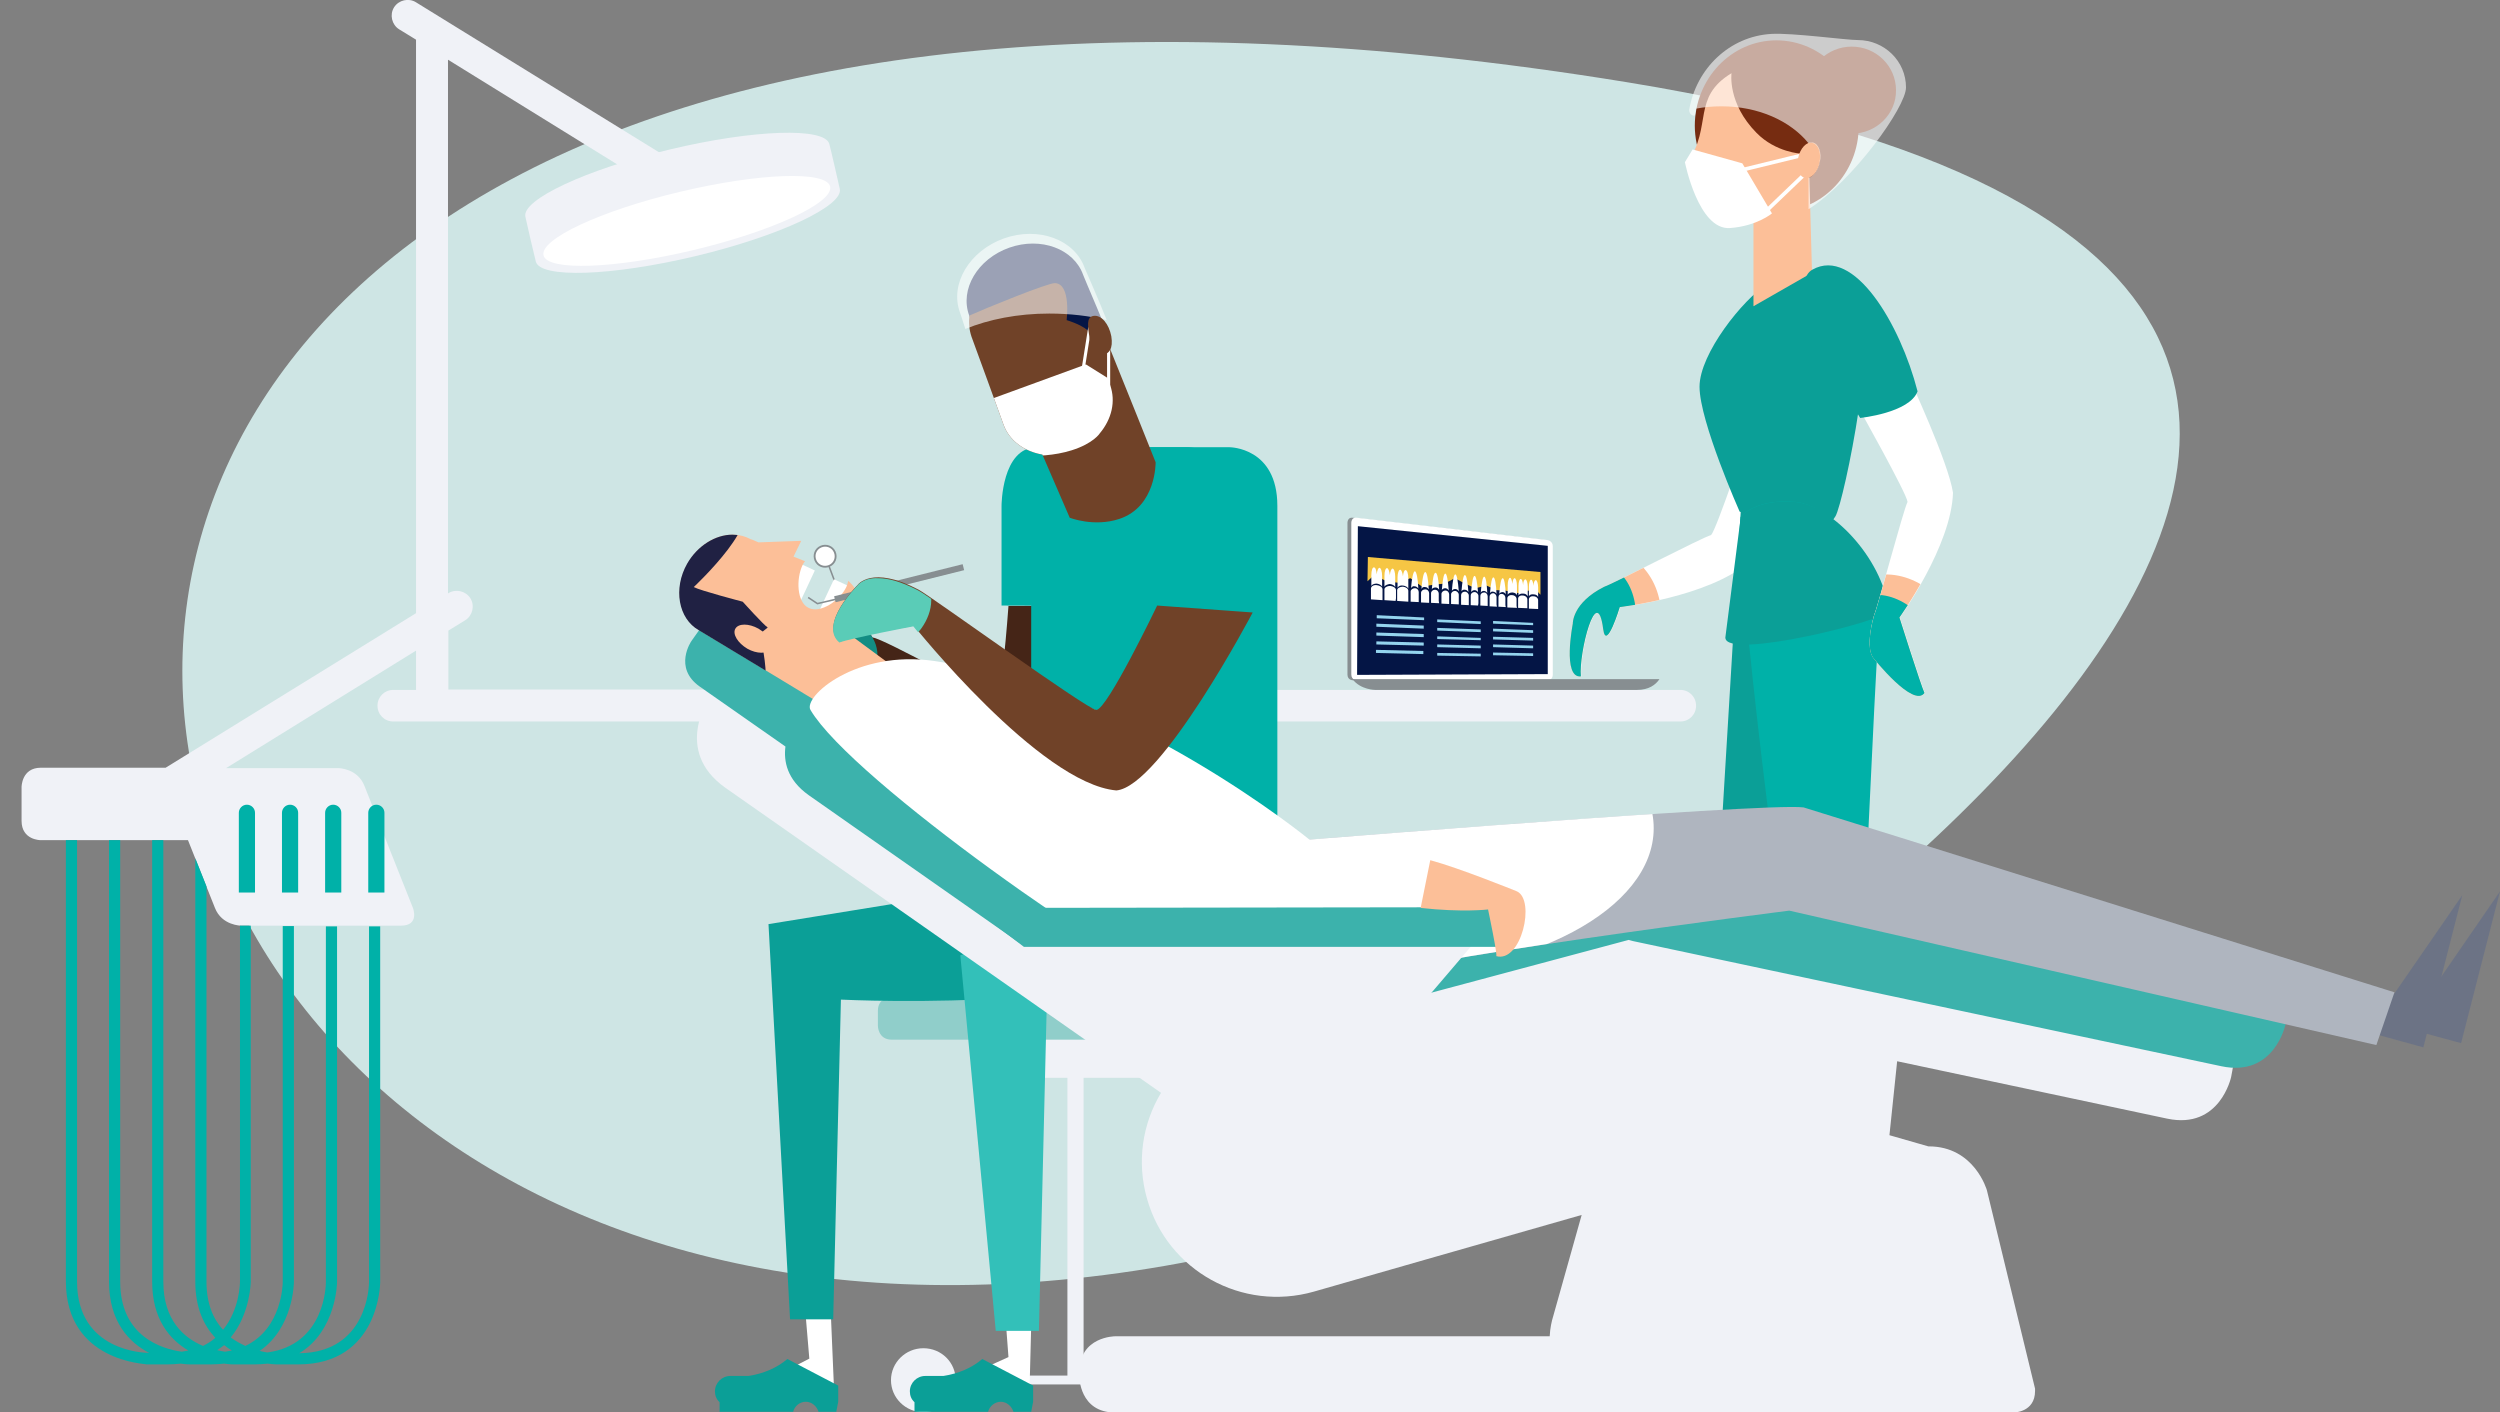 <?xml version="1.0" encoding="UTF-8"?>
<svg xmlns="http://www.w3.org/2000/svg" xmlns:xlink="http://www.w3.org/1999/xlink" version="1.1" x="0px" y="0px" viewBox="0 0 649 366.6" style="enable-background:new 0 0 649 366.6;" xml:space="preserve">
<rect x="0" y="0" width="649" height="366.6" fill="#808080" stroke="none"/>
<style type="text/css">
	.st0{fill:#CEE5E4;}
	.st1{fill:#F0F2F7;}
	.st2{fill:#878E91;}
	.st3{fill:#FFFFFF;}
	.st4{fill:#041545;}
	.st5{fill:#F6C644;}
	.st6{fill:#94D4EE;}
	.st7{fill:#00B1A8;}
	.st8{clip-path:url(#SVGID_2_);fill:#FCBF98;}
	.st9{clip-path:url(#SVGID_2_);fill:#00B1A8;}
	.st10{fill:#0B9F97;}
	.st11{fill:#762C11;}
	.st12{fill:#FCBF98;}
	.st13{fill:none;stroke:#FFFFFF;stroke-width:0.985;}
	.st14{fill:none;stroke:#202143;stroke-width:1.2;}
	.st15{opacity:0.6;}
	.st16{clip-path:url(#SVGID_4_);fill:#FFFFFF;}
	.st17{clip-path:url(#SVGID_6_);fill:#FCBF98;}
	.st18{clip-path:url(#SVGID_6_);fill:#00B1A8;}
	.st19{fill:#90CECA;}
	.st20{fill:none;stroke:#878E91;stroke-width:0.404;stroke-miterlimit:10;}
	.st21{fill:none;stroke:#878E91;stroke-width:0.485;stroke-miterlimit:10;}
	.st22{fill:#452517;}
	.st23{opacity:0.85;clip-path:url(#SVGID_8_);}
	.st24{clip-path:url(#SVGID_10_);fill:#0B9F97;}
	.st25{fill:#33C0B9;}
	.st26{fill:#704228;}
	.st27{clip-path:url(#SVGID_12_);fill:#FFFFFF;}
	.st28{fill:none;stroke:#FFFFFF;stroke-width:0.809;}
	.st29{clip-path:url(#SVGID_14_);fill:#FFFFFF;}
	.st30{fill:#3CB2AC;}
	.st31{clip-path:url(#SVGID_16_);fill:#202143;}
	.st32{fill:#6C7385;}
	.st33{fill:#AFB5BF;}
	.st34{clip-path:url(#SVGID_18_);fill:#FFFFFF;}
	.st35{clip-path:url(#SVGID_20_);fill:#5ACCB7;}
</style>
<g id="BG">
	<g>
		<g>
			<path class="st0" d="M422.7,21.4c-538-88-439.4,409.5-70,295C416.9,296.5,753.1,75.5,422.7,21.4"></path>
		</g>
	</g>
</g>
<g id="ILLUS">
	<g>
		<g>
			<path class="st1" d="M240.2,179l4.5,8.3h191.5c2.3,0,4.1-1.8,4.1-4.1c0-2.3-1.8-4.1-4.1-4.1H240.2z"></path>
			<path class="st2" d="M349.8,175.1v-39.4c0,0,0-1.5,1.4-1.3l49.5,5.8c0,0,1.4,0.2,1.4,1.6v33.4c0,0,0,1.4-1.4,1.4h-49.5     C351.2,176.6,349.8,176.6,349.8,175.1"></path>
			<path class="st3" d="M350.8,175.1v-39.4c0,0,0-1.5,1.4-1.3l49.5,5.8c0,0,1.4,0.2,1.4,1.6v33.4c0,0,0,1.4-1.4,1.4h-49.5     C352.3,176.6,350.8,176.6,350.8,175.1"></path>
		</g>
		<polygon class="st4" points="401.8,141.7 401.8,175 352.3,175.2 352.5,136.6   "></polygon>
		<g>
			<path class="st2" d="M430.8,176.3c-1,1.5-2.8,2.8-5.8,2.8h-4.6h-58.8H357c0,0-3.8,0-5.9-2.8H430.8z"></path>
		</g>
		<polygon class="st5" points="399.9,148.5 399.9,154.4 398.7,153.1 396.3,153.4 394.3,154 390.7,153.3 388.4,153.2 385.9,152     383,152.7 380.3,151.5 377.7,150.1 375,151.5 372.1,151.8 369.2,152.3 366.1,150.1 363.3,151.3 360.2,151 356.7,149.3 355,150.9     355.1,144.6   "></polygon>
		<g>
			<path class="st3" d="M358.9,155.8l-3-0.2l0-0.7l0-1.4l0-0.7c0-0.6,0.7-1,1.5-0.9c0.8,0.1,1.5,0.5,1.5,1.1l0,0.7l0,1.4     L358.9,155.8z M356,152.1l0-2.8c0-1.2,0.3-2.1,0.7-2c0.4,0,0.6,0.8,0.7,1.8c0.1-1,0.4-1.7,0.7-1.7c0.4,0,0.7,1,0.7,2.1l0,2.8     c-0.2-0.4-0.7-0.7-1.4-0.8C356.8,151.5,356.2,151.7,356,152.1 M362.3,156l-2.9-0.2l0-0.7l0-1.4l0-0.7c0-0.5,0.7-0.9,1.5-0.9     c0.8,0.1,1.5,0.5,1.5,1.1l0,0.7l0,1.4L362.3,156z M359.4,152.3l0-2.8c0-1.2,0.3-2.1,0.7-2c0.3,0,0.6,0.8,0.7,1.8     c0.1-1,0.4-1.7,0.7-1.7c0.4,0,0.7,1,0.7,2.1l0,2.7c-0.2-0.4-0.7-0.7-1.4-0.8C360.2,151.7,359.6,151.9,359.4,152.3 M365.6,156.2     l-2.9-0.2l0-0.7l0-1.4l0-0.7c0-0.5,0.7-0.9,1.5-0.9c0.8,0.1,1.4,0.5,1.4,1.1l0,0.7l0,1.3L365.6,156.2z M362.8,152.6l0-2.7     c0-1.1,0.3-2,0.7-2c0.3,0,0.6,0.8,0.7,1.7c0.1-1,0.4-1.7,0.7-1.6c0.4,0,0.7,1,0.7,2.1l0,2.7c-0.2-0.4-0.7-0.7-1.4-0.8     C363.5,151.9,363,152.2,362.8,152.6 M368.3,156.3l-2.1-0.1l0-0.6l0-1.3l0-0.7c0-0.5,0.5-0.9,1.1-0.9c0.6,0,1,0.5,1,1l0,0.6l0,1.3     L368.3,156.3z M366.3,152.7c0.2-2.6,0.6-4.4,1-4.4c0.4,0,0.8,1.9,0.9,4.5c-0.2-0.3-0.5-0.6-1-0.6     C366.9,152.1,366.5,152.3,366.3,152.7 M371,156.5l-2.1-0.1l0-0.6l0-1.3l0-0.6c0-0.5,0.5-0.9,1.1-0.9c0.6,0,1,0.5,1,1l0,0.6l0,1.3     L371,156.5z M369,152.9c0.2-2.6,0.6-4.4,1-4.4c0.4,0,0.8,1.9,0.9,4.5c-0.2-0.3-0.5-0.6-0.9-0.6     C369.5,152.3,369.2,152.5,369,152.9 M373.6,156.6l-2.1-0.1l0-0.6l0-1.3l0-0.6c0-0.5,0.5-0.9,1-0.9c0.6,0,1,0.5,1,1l0,0.6l0,1.3     L373.6,156.6z M371.7,153c0.2-2.6,0.5-4.4,1-4.3c0.4,0,0.8,1.9,0.9,4.4c-0.2-0.3-0.5-0.6-0.9-0.6     C372.2,152.5,371.8,152.7,371.7,153 M376.2,156.8l-2-0.1l0-0.6l0-1.3l0-0.6c0-0.5,0.5-0.9,1-0.9c0.6,0,1,0.5,1,1l0,0.6l0,1.3     L376.2,156.8z M374.3,153.2c0.2-2.6,0.5-4.3,0.9-4.3c0.4,0,0.7,1.8,0.9,4.4c-0.2-0.3-0.5-0.6-0.9-0.6     C374.8,152.7,374.4,152.9,374.3,153.2 M378.7,156.9l-2-0.1l0-0.6l0-1.3l0-0.6c0-0.5,0.5-0.9,1-0.9c0.5,0,1,0.5,1,1l0,0.6l0,1.3     L378.7,156.9z M376.9,153.4c0.2-2.5,0.5-4.3,0.9-4.3c0.4,0,0.7,1.8,0.9,4.4c-0.2-0.3-0.5-0.6-0.9-0.6     C377.4,152.9,377,153.1,376.9,153.4 M381.3,157.1l-2-0.1l0-0.6l0-1.3l0-0.6c0-0.5,0.4-0.9,1-0.9c0.5,0,1,0.5,1,1l0,0.6l0,1.3     L381.3,157.1z M379.4,153.5c0.2-2.5,0.5-4.3,0.9-4.2c0.4,0,0.7,1.8,0.9,4.4c-0.2-0.3-0.5-0.6-0.9-0.6     C379.9,153,379.6,153.2,379.4,153.5 M383.7,157.2l-1.9-0.1l0-0.6l0-1.3l0-0.6c0-0.5,0.4-0.9,1-0.9c0.5,0,1,0.5,1,1l0,0.6l0,1.3     L383.7,157.2z M381.9,153.7c0.2-2.5,0.5-4.2,0.9-4.2c0.4,0,0.7,1.8,0.9,4.3c-0.1-0.3-0.5-0.6-0.9-0.6     C382.4,153.2,382.1,153.4,381.9,153.7 M386.2,157.3l-1.9-0.1l0-0.6l0-1.3l0-0.6c0-0.5,0.4-0.9,1-0.9c0.5,0,0.9,0.5,0.9,1l0,0.6     l0,1.3L386.2,157.3z M384.4,153.9c0.2-2.5,0.5-4.2,0.9-4.2c0.4,0,0.7,1.8,0.8,4.3c-0.1-0.3-0.5-0.6-0.9-0.6     C384.8,153.4,384.5,153.6,384.4,153.9 M388.6,157.5l-1.9-0.1l0-0.6l0-1.3l0-0.6c0-0.5,0.4-0.9,0.9-0.9c0.5,0,0.9,0.5,0.9,1l0,0.6     l0,1.3L388.6,157.5z M386.8,154c0.2-2.5,0.5-4.2,0.9-4.1c0.4,0,0.7,1.8,0.8,4.3c-0.1-0.3-0.5-0.6-0.9-0.6     C387.3,153.5,386.9,153.7,386.8,154 M390.9,157.6l-1.9-0.1l0-0.6l0-1.3l0-0.6c0-0.5,0.4-0.9,0.9-0.8c0.5,0,0.9,0.5,0.9,1l0,0.6     l0,1.3L390.9,157.6z M389.2,154.2c0.2-2.5,0.5-4.1,0.9-4.1c0.4,0,0.7,1.8,0.8,4.2c-0.1-0.3-0.5-0.6-0.8-0.6     C389.7,153.7,389.3,153.9,389.2,154.2 M393.8,157.8l-2.5-0.1l0-0.6l0-1.2l0-0.6c0-0.5,0.6-0.9,1.2-0.8c0.7,0,1.2,0.5,1.2,1l0,0.6     l0,1.2L393.8,157.8z M391.4,154.4l0-2.5c0-1.1,0.3-1.9,0.6-1.9c0.3,0,0.5,0.7,0.6,1.6c0.1-0.9,0.3-1.5,0.6-1.5     c0.3,0,0.6,0.9,0.6,1.9l0,2.5c-0.2-0.4-0.6-0.7-1.2-0.7C392,153.8,391.5,154.1,391.4,154.4 M396.5,157.9l-2.4-0.1l0-0.6l0-1.2     l0-0.6c0-0.5,0.5-0.9,1.2-0.8c0.7,0,1.2,0.5,1.2,1l0,0.6l0,1.2L396.5,157.9z M394.2,154.6l0-2.5c0-1,0.3-1.9,0.6-1.8     c0.3,0,0.5,0.7,0.6,1.6c0-0.9,0.3-1.5,0.6-1.5c0.3,0,0.6,0.9,0.6,1.9l0,2.5c-0.2-0.4-0.6-0.7-1.1-0.7     C394.8,154,394.3,154.3,394.2,154.6 M399.3,158.1l-2.4-0.1v-0.6l0-1.2l0-0.6c0-0.5,0.5-0.9,1.2-0.8c0.7,0,1.2,0.5,1.2,1v0.6     l0,1.2V158.1z M396.9,154.8l0-2.5c0-1,0.3-1.9,0.6-1.8c0.3,0,0.5,0.7,0.6,1.6c0-0.9,0.3-1.5,0.6-1.5c0.3,0,0.6,0.9,0.6,1.9l0,2.5     c-0.1-0.4-0.6-0.7-1.1-0.7C397.5,154.2,397.1,154.4,396.9,154.8"></path>
		</g>
		<path class="st6" d="M398,162.3l-10.4-0.4l0-0.7l10.4,0.5V162.3z M398,164.3l-10.4-0.4l0-0.7l10.4,0.4L398,164.3z M398,166.3    l-10.4-0.3l0-0.7l10.4,0.3V166.3z M398,168.3l-10.4-0.3l0-0.7l10.4,0.3L398,168.3z M398,170.3l-10.4-0.2l0-0.7l10.4,0.2V170.3z     M384.4,162l-11.3-0.5l0-0.7l11.3,0.5L384.4,162z M384.4,164.1l-11.3-0.4l0-0.7l11.3,0.4L384.4,164.1z M384.4,166.2l-11.3-0.3    l0-0.7l11.3,0.4L384.4,166.2z M384.4,168.3l-11.3-0.3l0-0.7l11.3,0.3L384.4,168.3z M384.4,170.4l-11.3-0.2l0-0.7l11.3,0.2    L384.4,170.4z M369.7,161l-12.3-0.5l0-0.8l12.3,0.6L369.7,161z M369.6,163.2l-12.3-0.5l0-0.8l12.3,0.5L369.6,163.2z M369.6,165.4    l-12.3-0.4l0-0.8l12.3,0.4L369.6,165.4z M369.6,167.6l-12.3-0.3l0-0.8l12.3,0.3L369.6,167.6z M357.2,169.5l0-0.8l12.3,0.3l0,0.8    L357.2,169.5z"></path>
		<g>
			<path class="st1" d="M5.6,213.1v-8.8c0,0,0-5,5-5H43l73.4-45.3c1.9-1.2,4.5-0.6,5.7,1.3c1.2,1.9,0.6,4.5-1.3,5.7l-4.4,2.7V179     h181.8l-4.5,8.3H102.1c-2.3,0-4.1-1.8-4.1-4.1c0-2.3,1.8-4.1,4.1-4.1h5.9v-10.2l-49.3,30.5h29.1c0,0,5,0,6.8,4.6l12.6,31.7     c0,0,1.8,4.6-3.1,4.6H62.6c0,0-5,0-6.8-4.6l-7-17.6H10.5C10.5,218.1,5.6,218.1,5.6,213.1"></path>
			<path class="st7" d="M99.7,231.7h-4.1V211c0-1.1,0.9-2.1,2.1-2.1c1.1,0,2.1,0.9,2.1,2.1V231.7z M88.5,231.7h-4.1V211     c0-1.1,0.9-2.1,2.1-2.1c1.1,0,2.1,0.9,2.1,2.1V231.7z M77.3,231.7h-4.1V211c0-1.1,0.9-2.1,2.1-2.1c1.1,0,2.1,0.9,2.1,2.1V231.7z      M66.1,231.7H62V211c0-1.1,0.9-2.1,2.1-2.1c1.1,0,2.1,0.9,2.1,2.1V231.7z M56.4,350.5c0.7,0.2,1.4,0.3,2,0.4     c0.6-0.1,1.2-0.2,1.8-0.3c-0.7-0.4-1.4-0.9-2-1.4C57.6,349.6,57,350.1,56.4,350.5 M17.1,332.6V218.1H20v114.6     c0,18.2,17.7,18.5,18.5,18.5h0.2c-5.2-2.7-10.4-8.1-10.4-18.5V218.1h2.9v114.6c0,14.3,10.9,17.5,16,18.2c0.6-0.1,1.2-0.2,1.7-0.3     c-4.9-2.9-9.4-8.2-9.4-17.9V218.1h2.9v114.6c0,10,5.3,14.6,10.3,16.7c1.2-0.6,2.3-1.3,3.2-2.1c-3-3.2-5.2-7.8-5.2-14.6V222.8     l2.9,7.3v102.6c0,5.8,1.8,9.8,4.3,12.5c4.3-5.2,4.4-12.1,4.4-12.5v-92.4c0.2,0,0.2,0,0.2,0h2.6v92.4c0,0.1-0.1,8.3-5.2,14.5     c1.2,0.9,2.5,1.6,3.8,2.2c9.5-4.5,9.7-16,9.7-16.6v-92.4h2.9v92.4c0,0.2-0.1,11.9-8.9,17.9c0.7,0.2,1.4,0.3,2,0.4     c15-2,15.2-17.5,15.2-18.2v-92.4h2.9v92.4c0,0.2-0.2,12.6-9.8,18.4c17.8-0.2,18.1-17.7,18.1-18.4v-92.4h2.9v92.4     c0,0.2-0.2,21.3-21.3,21.3h-5.5c0,0-1,0-2.4-0.2c-1.1,0.1-2.2,0.2-3.4,0.2h-5.5c0,0-1,0-2.4-0.2c-1.1,0.1-2.2,0.2-3.4,0.2h-5.5     c0,0-1,0-2.4-0.2c-1.1,0.1-2.2,0.2-3.4,0.2h-5.5C38.2,354,17.1,353.7,17.1,332.6"></path>
			<path class="st1" d="M215.3,37.4c-1.1-4.4-19.6-3.8-41.4,1.4c-21.8,5.2-38.6,13.1-37.5,17.5c0.5,2.3,2.1,9.3,2.7,11.6     c1.1,4.4,19.6,3.8,41.4-1.4c21.8-5.2,38.6-13.1,37.5-17.5C217.5,46.8,215.9,39.7,215.3,37.4"></path>
			<path class="st3" d="M180.1,64.9c-20.5,4.9-38,5.5-39,1.4c-1-4.2,14.8-11.6,35.4-16.5s38-5.5,39-1.4     C216.5,52.6,200.6,60,180.1,64.9"></path>
			<path class="st1" d="M181.4,45.9L108,0.6c-1.9-1.2-4.5-0.6-5.7,1.3c-1.2,1.9-0.6,4.5,1.3,5.7l4.4,2.7v154.9l8.3-3.1V15.5     l49.3,30.5H181.4z"></path>
			<path class="st3" d="M416.5,152.3c2.2-0.7,25.4-12.8,27.7-13.4c1.4-1.4,9.7-26.2,9.7-26.2l14.3,5.1c0,0-9.3,22-14.3,28.2     c-10.5,9-33.3,11.6-33.3,11.6s-3.5,11.6-4.3,5.8c-1.6-12.7-6.4,6.2-5.8,12.2c-4.9,0.5-2.1-13.7-2.1-13.7S408.1,156.6,416.5,152.3     "></path>
		</g>
		<g>
			<defs>
				<path id="SVGID_1_" d="M444.2,138.9c-2.3,0.6-25.5,12.7-27.7,13.4c-8.4,4.2-8.2,9.6-8.2,9.6s-2.8,14.2,2.1,13.7      c-0.6-6,4.2-24.9,5.8-12.2c0.8,5.8,4.3-5.8,4.3-5.8s22.8-2.6,33.3-11.6c5.1-6.2,14.3-28.2,14.3-28.2l-14.3-5.1      C453.9,112.7,445.6,137.5,444.2,138.9"></path>
			</defs>
			<clipPath id="SVGID_2_">
				<use xlink:href="#SVGID_1_" style="overflow:visible;"></use>
			</clipPath>
			<path class="st8" d="M401.5,181c8.8,5.1,20.7,1,26.5-9.2c5.9-10.2,3.5-22.5-5.3-27.6c-8.8-5.1-20.7-1-26.5,9.2     C390.3,163.6,392.7,175.9,401.5,181"></path>
			<path class="st9" d="M398.8,179.5c7.3,4.2,17.8,1.1,22.7-7.3c4.9-8.5,4.4-20.6-2.9-24.9c-7.3-4.2-19.3,0.8-24.2,9.2     C389.5,165,391.5,175.2,398.8,179.5"></path>
		</g>
		<polygon class="st10" points="444.9,248.7 451.9,132.7 459.6,132.7 460.2,250   "></polygon>
		<g>
			<path class="st11" d="M462.4,54.9c11.7-0.6,20.7-11.1,20.1-23.3c-0.6-12.3-10.7-21.7-22.4-21.1c-11.7,0.6-20.7,11.1-20.1,23.3     C440.7,46.1,450.7,55.6,462.4,54.9"></path>
			<path class="st10" d="M482.4,76.2c6,7.1-3.7,54-5.9,57.8c-4.4,8-24.9-1.2-24.9-1.2s-10.4-23.4-10.4-32.4     c0-8.6,11.3-22.7,17.5-26.6c2-1.3,9.5-8,15.8-0.3C474.9,74.1,481.4,75,482.4,76.2"></path>
		</g>
		<polygon class="st12" points="469.6,42 455.2,44.6 455.2,79.5 470.4,70.8   "></polygon>
		<g>
			<path class="st12" d="M467.6,39.9c0,0-6.6-0.3-11.6-5.4c-7.6-7.7-6.5-15.5-6.5-15.5c-10.4,6.3-4.9,13.7-11.4,23.2     c-1.1,1.7,2.5,2.5,2.5,2.5s0.9,10.8,5.2,13.3c5.9,3.4,23.9-6.3,22-12.4C467.7,45,467.6,39.9,467.6,39.9"></path>
			<path class="st7" d="M451.9,134.2c0,0,3.6-4.8,14.1-3.9c10.6,0.8,22.9,19.2,21.6,35.5c-1.1,14.1-3.6,77.6-4.6,84.6     c-0.7,4.4-18.7-1-18.7-1C463.4,247,450.7,149.4,451.9,134.2"></path>
		</g>
		<line class="st13" x1="468.6" y1="40.1" x2="450.6" y2="44.5"></line>
		<line class="st13" x1="468.7" y1="45" x2="459" y2="54.3"></line>
		<g>
			<path class="st12" d="M468.6,46.2c-1.5-0.3-2.4-2.6-1.8-5.2c0.5-2.5,2.2-4.3,3.8-4c1.5,0.3,2.4,2.6,1.8,5.2     C471.9,44.7,470.2,46.5,468.6,46.2"></path>
			<path class="st3" d="M452.3,42.4l-12.9-3.6l-2,3.3c0,0,3.5,17.7,11.7,17.1c7-0.5,10.9-3.8,10.9-3.8L452.3,42.4z"></path>
			<path class="st10" d="M451.9,134.2c0,0,3.6-4.8,14.1-3.9c9.1,0.7,22.5,14.1,24.4,28.2c0.3,2.3-42.5,13.1-42.5,7L451.9,134.2z"></path>
			<path class="st11" d="M480.7,34.7c-6.4,0-11.5-5.1-11.5-11.3c0-6.3,5.2-11.3,11.5-11.3c6.4,0,11.5,5.1,11.5,11.3     C492.3,29.6,487.1,34.7,480.7,34.7"></path>
			<path class="st0" d="M471.7,60.3"></path>
		</g>
		<path class="st14" d="M471.7,60.3"></path>
		<g>
			<g class="st15">
				<g>
					<defs>
						<rect id="SVGID_3_" x="427.8" y="0.4" width="77.9" height="55"></rect>
					</defs>
					<clipPath id="SVGID_4_">
						<use xlink:href="#SVGID_3_" style="overflow:visible;"></use>
					</clipPath>
					<path class="st16" d="M494.8,22.7c0-6.8-5.6-12.3-12.5-12.3c-3,0-17-1.9-22.4-1.6c-10.9,0.6-19.6,9-21.4,19.8       c0.1,1.4,1.4,1.6,1.5,1.3c0.1-0.1,0.3-1.7,0.3-1.7c2.1-0.4,4.3-0.6,6.6-0.6c9.6,0,17.9,3.8,22.6,9.6c0.3-0.1,0.7-0.2,1-0.1       c1.5,0.3,2.4,2.6,1.8,5.2c-0.4,2-1.6,3.5-2.8,3.9v8.1C481,47,494.8,27.8,494.8,22.7"></path>
				</g>
			</g>
			<path class="st3" d="M486.5,159.8c0.9-2.1,7.6-27.4,8.7-29.5c-0.1-2-12.9-24.8-12.9-24.8l13.4-7.2c0,0,10.1,21.7,11.3,29.6     c-0.4,13.8-13.8,32.4-13.8,32.4s5.6,17.7,6.5,19.6c-3,4-13.2-9-13.2-9S484,168.9,486.5,159.8"></path>
		</g>
		<g>
			<defs>
				<path id="SVGID_5_" d="M482.3,105.5c0,0,12.8,22.8,12.9,24.8c-1.1,2.1-7.7,27.4-8.7,29.5c-2.5,9.1-0.1,11.1-0.1,11.1      s10.3,13,13.2,9c-0.9-1.9-6.5-19.6-6.5-19.6s13.4-18.6,13.8-32.4c-1.2-7.9-11.3-29.6-11.3-29.6L482.3,105.5z"></path>
			</defs>
			<clipPath id="SVGID_6_">
				<use xlink:href="#SVGID_5_" style="overflow:visible;"></use>
			</clipPath>
			<path class="st17" d="M497.6,190.3c9.7-3.1,14.6-14.6,11-25.8c-3.6-11.2-14.3-17.7-24-14.6c-9.7,3.1-14.6,14.7-11,25.8     C477.2,186.8,487.9,193.4,497.6,190.3"></path>
			<path class="st18" d="M494.7,191.2c8.1-2.6,12.8-12.4,9.8-21.7c-3-9.3-12.3-17.1-20.4-14.6c-8.1,2.6-12.4,14.8-9.4,24.1     C477.7,188.3,486.6,193.8,494.7,191.2"></path>
		</g>
		<g>
			<path class="st10" d="M497.8,101.6c-2.1,5.6-14.9,6.9-14.9,6.9S461.8,74.9,470.5,70C481.3,63.9,493.3,84.1,497.8,101.6"></path>
		</g>
		<polygon class="st1" points="281.3,357.1 281.3,279.8 300.6,279.8 300.6,268.2 257.8,268.2 257.8,279.8 277.1,279.8 277.1,357.1     244.1,357.1 244.1,359.4 314.3,359.4 314.3,357.1   "></polygon>
		<g>
			<path class="st1" d="M239.7,366.6c4.6,0,8.4-3.7,8.4-8.3c0-4.6-3.7-8.3-8.4-8.3c-4.6,0-8.4,3.7-8.4,8.3     C231.3,362.9,235.1,366.6,239.7,366.6"></path>
			<path class="st19" d="M231.5,258.8c0,0-3.6,0-3.6,3.6v3.9c0,0,0,3.6,3.6,3.6h95.4c0,0,3.6,0,3.6-3.6v-3.9c0,0,0-3.6-3.6-3.6     H231.5z"></path>
		</g>
		
			<rect x="222.1" y="150" transform="matrix(0.934 -0.358 0.358 0.934 -45.093 90.921)" class="st2" width="1.6" height="34.4"></rect>
		<line class="st20" x1="217.1" y1="152" x2="215.1" y2="146.7"></line>
		<g>
			<path class="st3" d="M215.3,146.9c1.4-0.6,2-2.2,1.4-3.6c-0.6-1.4-2.2-2-3.6-1.4c-1.4,0.6-2,2.2-1.4,3.6     C212.3,146.9,213.9,147.5,215.3,146.9"></path>
			<path class="st21" d="M215.3,146.9c1.4-0.6,2-2.2,1.4-3.6c-0.6-1.4-2.2-2-3.6-1.4c-1.4,0.6-2,2.2-1.4,3.6     C212.3,146.9,213.9,147.5,215.3,146.9z"></path>
			<path class="st7" d="M286.7,157.3l-26.7-0.1v-25.9c0,0,0-15.2,9.2-15.2h39.1c0,0,12.4,0,12.4,15.2v90.3L286.7,157.3z"></path>
			<path class="st22" d="M226.5,165.5c2.8,0.1,31.3,16.4,33,15.6c0,0,1.4-11.4,2.3-23.8h19.3c-1.7,7.4-10.5,39.2-12.5,39.4     c-12.8,3.8-44.3-24-44.3-24s-8.7,3.9-11.9,3.4c-10.6-1.6,0-16.5,0-16.5S223.3,159.5,226.5,165.5"></path>
		</g>
		<g>
			<defs>
				<path id="SVGID_7_" d="M261.8,157.3c-0.9,12.4-2.3,23.8-2.3,23.8c-1.7,0.8-30.2-15.5-33-15.6c-3.2-6-14.2-6-14.2-6      s-10.6,14.9,0,16.5c3.2,0.5,11.9-3.4,11.9-3.4s31.5,27.8,44.3,24c2-0.3,10.8-32,12.5-39.4H261.8z"></path>
			</defs>
			<clipPath id="SVGID_8_">
				<use xlink:href="#SVGID_7_" style="overflow:visible;"></use>
			</clipPath>
			<g class="st23">
				<g>
					<defs>
						<rect id="SVGID_9_" x="191.1" y="147.6" width="50" height="36.5"></rect>
					</defs>
					<clipPath id="SVGID_10_">
						<use xlink:href="#SVGID_9_" style="overflow:visible;"></use>
					</clipPath>
					<path class="st24" d="M214,179.3c-6.6-1.1-11.3-6.3-10.4-11.8c0.9-5.5,7-9.1,13.6-8c6.6,1.1,11.3,6.3,10.5,11.8       C226.7,176.8,220.6,180.4,214,179.3"></path>
				</g>
			</g>
		</g>
		<g>
			<path class="st7" d="M267.7,221.6v-90.3c0,0,0-15.2,12.4-15.2h39.1c0,0,12.4,0,12.4,15.2v90.3H267.7z"></path>
		</g>
		<polygon class="st3" points="207.9,326.7 210.1,352.7 190.9,362.6 216.5,360.3 215,324.9   "></polygon>
		<g>
			<path class="st10" d="M185.6,361.2c0-2.2,1.8-4,4-4s4.7,0,4.7,0c3.9-0.6,7.4-2.1,10.1-4.4l13.2,6.9v4.2l-0.5,2.6h-4.6     c-0.5-1.5-1.8-2.6-3.3-2.6c-1.6,0-2.9,1.1-3.3,2.6h-3.5h-8h-7.6V364C186,363.3,185.6,362.3,185.6,361.2"></path>
			<path class="st10" d="M267.3,228.9l-67.8,11l5.6,102.6h11.2l2-83c0,0,92.2,4.5,82.1-18.3c-1.8-4.1-22.1-19.6-22.1-19.6     L267.3,228.9z"></path>
		</g>
		<polygon class="st3" points="259.8,325.9 261.8,352.3 240.3,362 267.3,359.5 268.2,324.9   "></polygon>
		<g>
			<path class="st10" d="M236.2,361.2c0-2.2,1.8-4,4-4s4.7,0,4.7,0c3.9-0.6,7.4-2.1,10.1-4.4l13.2,6.9v4.2l-0.5,2.6h-4.6     c-0.5-1.5-1.8-2.6-3.3-2.6s-2.9,1.1-3.3,2.6h-3.5h-8h-7.6V364C236.6,363.3,236.2,362.3,236.2,361.2"></path>
			<path class="st25" d="M311.9,224.6l-62.6,23.4l9.2,97.5h11.2l2-83c0,0,48,3.2,57.2-20.1c2.8-7.2,0-17.8,0-17.8H311.9z"></path>
			<path class="st4" d="M287.7,87.7c0.5-0.2-6.3-15.6-6.5-16.3c-2.4-6.8-11-10-19.2-7.1c-8.2,2.9-12.9,10.8-10.4,17.6     c0.1,0.4,1.8,5.7,4.1,12.6C260.1,108.3,283.8,89.4,287.7,87.7"></path>
			<path class="st26" d="M251.7,81.9c-0.3,1.8-0.1,3.7,0.5,5.5c0.4,1.1,7.9,21.6,8.3,22.8c1.5,4.2,5.4,7,10.1,7.8l7.1,16.4     c0,0,6.3,2.5,12.9,0.3c9.6-3.2,9.4-14.7,9.4-14.7s-8.3-20.8-13.5-33.6c-0.9,0.2-2,0.4-3.3,0.5c0,0-0.3-1.9-6.3-3.8     c0,0,1.2-9.4-3-9.6C272.3,73.3,255.2,80.3,251.7,81.9"></path>
		</g>
		<g>
			<defs>
				<path id="SVGID_11_" d="M251.7,81.9c-0.3,1.8-0.1,3.7,0.5,5.5c0.4,1.1,7.9,21.6,8.3,22.8c1.5,4.2,5.4,7,10.1,7.8l7.1,16.4      c0,0,6.3,2.5,12.9,0.3c9.6-3.2,9.4-14.7,9.4-14.7s-8.3-20.8-13.5-33.6c-0.9,0.2-2,0.4-3.3,0.5c0,0-0.3-1.9-6.3-3.8      c0,0,1.2-9.4-3-9.6c0,0,0,0,0,0C272.2,73.4,255.1,80.3,251.7,81.9"></path>
			</defs>
			<clipPath id="SVGID_12_">
				<use xlink:href="#SVGID_11_" style="overflow:visible;"></use>
			</clipPath>
			<path class="st27" d="M254.8,104.5c1.7,5.3,2.4,8.1,4.1,13.1c0,0,10.4,2.1,19.3-0.7c5.7-1.8,7.3-4.4,7.3-4.4     c3.1-3.7,4.2-8.3,2.7-12.5c-0.1-0.2-0.3-0.9-0.7-1.9l-5.6-3.5L254.8,104.5z"></path>
		</g>
		<line class="st28" x1="282.9" y1="85" x2="280.5" y2="100.1"></line>
		<line class="st28" x1="287.8" y1="89.9" x2="287.8" y2="102.4"></line>
		<g>
			<g class="st15">
				<g>
					<defs>
						<rect id="SVGID_13_" x="233.8" y="51.1" width="66.5" height="55.3"></rect>
					</defs>
					<clipPath id="SVGID_14_">
						<use xlink:href="#SVGID_13_" style="overflow:visible;"></use>
					</clipPath>
					<path class="st29" d="M287.3,83.1c-2-5.1-5.5-13-5.7-13.5c-2.6-7.4-12-10.9-21-7.7c-8.9,3.2-14.1,11.8-11.4,19.2       c0.1,0.2,0.6,1.8,1.4,4.3c6.1-2.5,13.6-4,21.8-4C277.7,81.4,282.8,82,287.3,83.1"></path>
				</g>
			</g>
			<path class="st26" d="M286,92.2l-3.1-4.1c-0.5-3.3-1-5.8,1-6.1c2-0.3,4,2.1,4.6,5.3C289,90.5,288,91.9,286,92.2"></path>
			<path class="st1" d="M471,240.6l-20.4-4.3l-81.4,13.9v4.3c-19.5,5.6-39.8,11.4-47.4,13.6c-2.5,0.7-4.9,1.7-7.1,2.9l-126-88.2     c-1.4-1-2.6-2-3.5-3.1l-1,1.4c0,0-9.6,13.7,4.1,23.4l113.1,79.2c-4.8,8-6.4,17.9-3.6,27.6c5.3,18.6,24.7,29.3,43.3,24     c9.6-2.8,45.8-13.1,69.5-19.9l-7.7,27.4c0,0-0.5,1.9-0.6,4.1h-26.1l-3.4,0l-34.5,0h-10.9h-37.9c0,0-9.3,0-9.3,9.3v1.2     c0,0,0,9.3,9.3,9.3h37.9h10.9h34.5h3.4h40.2h5.1h101.2c0,0,5.6,0,5.6-5.6v-0.6l-12.5-51.5c0,0-3.2-11.4-15.1-11.4h-0.1l-10.1-2.9     l2-19.2l70.1,14.9c13.7,2.9,16.6-10.8,16.6-10.8l0.3-1.6c2.9-13.7-10.8-16.6-10.8-16.6l-88.5-18.8L471,240.6z"></path>
			<path class="st30" d="M309.6,257.1c0,0,8-11.4-3.4-19.5l-79.2-55.5c0,0-4-2.8-9-2.7L193,161.9c0,0-6.9-4.8-11.8,2.1l-1.7,2.4     c0,0-4.8,6.9,2.1,11.8l22.3,15.6c-0.5,3.8,0.4,8.6,6,12.6l79.2,55.5c0,0,11.4,8,19.5-3.4L309.6,257.1z M582.9,247.8l-152.8-32.5     c-0.7-0.1-7.6-1.9-11.6-0.8l-93.4,25c0,0-13.5,3.6-9.9,17.1l0.4,1.6c0,0,3.6,13.5,17.1,9.9l90.1-24.1c0.7,0.2,1.1,0.3,1.1,0.3     l152.8,32.5c13.7,2.9,16.6-10.8,16.6-10.8l0.3-1.6C596.6,250.7,582.9,247.8,582.9,247.8"></path>
		</g>
		
			<rect x="201.3" y="149.5" transform="matrix(0.423 -0.906 0.906 0.423 -18.293 275.183)" class="st3" width="11.1" height="5"></rect>
		
			<rect x="210.2" y="154.2" transform="matrix(0.423 -0.906 0.906 0.423 -17.193 286.456)" class="st3" width="12" height="5"></rect>
		<g>
			<path class="st12" d="M221.5,165.4c0.3-2.3,4.2-10-1.3-14.6c-0.1,0.6-0.3,1.1-0.5,1.6c-1.6,3.4-6.7,7-9.8,5.4     c-3.1-1.5-3.2-7.6-1.6-11c0.2-0.4,0.4-0.8,0.7-1.1c-1-0.4-2-0.8-3-1.2l2-4.1l-11.1,0.4c-1.1-0.5-1.8-0.8-2-0.8     c-5.4-3-12.7-0.2-16.4,6.3c-3.7,6.5-2.3,14.3,3,17.3c0.9,0.5,35.7,21.6,35.7,21.6l16.9-10.5L221.5,165.4z"></path>
		</g>
		<g>
			<defs>
				<path id="SVGID_15_" d="M178.4,146.3c-3.7,6.5-2.3,14.3,3,17.3c0.9,0.5,35.7,21.6,35.7,21.6l16.9-10.5l-12.6-9.3      c0.3-2.3,4.2-10-1.3-14.6c-0.1,0.6-0.3,1.1-0.5,1.6c-1.6,3.4-6.7,7-9.8,5.4c-3.1-1.5-3.2-7.6-1.6-11c0.2-0.4,0.4-0.8,0.7-1.1      c-1-0.4-2-0.8-3-1.2l2-4.1l-11.1,0.4c-1.1-0.5-1.8-0.8-2-0.8c-1.5-0.8-3.1-1.2-4.7-1.2C185.8,138.8,181.1,141.6,178.4,146.3"></path>
			</defs>
			<clipPath id="SVGID_16_">
				<use xlink:href="#SVGID_15_" style="overflow:visible;"></use>
			</clipPath>
			<path class="st31" d="M197.2,164.6l2.1-1.7c-0.9-0.5-6.5-6.7-6.5-6.7s-11.1-2.9-12.7-3.8c0,0,20.2-18.9,10.3-21.3     c-25.1-6.1-27,46.9,1.7,53.2C203.2,186.7,197.2,164.6,197.2,164.6"></path>
		</g>
		<g>
			<path class="st12" d="M200,168.4c0.8-1.4-0.6-3.7-3.1-5.2c-2.5-1.4-5.2-1.4-6,0c-0.8,1.4,0.6,3.7,3.1,5.2     C196.5,169.8,199.2,169.8,200,168.4"></path>
		</g>
		<polygon class="st32" points="621.6,257.9 639.2,232.4 629.1,271.9 613.9,267.7 613.8,260.6   "></polygon>
		<g>
			<path class="st33" d="M325.8,219.1c0,0,131.9-10.8,142.4-9.5c0.6,0.1,153.4,48,153.4,48l-4.7,13.7l-152.4-34.9     c0,0-103,13-113.9,18.6c-39,20-43.2-1.6-43.2-1.6L325.8,219.1z"></path>
		</g>
		<g>
			<defs>
				<path id="SVGID_17_" d="M325.8,219.1l-18.5,34.3c0,0,4.2,21.6,43.2,1.6c10.9-5.6,113.9-18.6,113.9-18.6l152.4,34.9l4.7-13.7      c0,0-152.9-47.9-153.4-48c-0.6-0.1-1.7-0.1-3.1-0.1C442.7,209.5,325.8,219.1,325.8,219.1"></path>
			</defs>
			<clipPath id="SVGID_18_">
				<use xlink:href="#SVGID_17_" style="overflow:visible;"></use>
			</clipPath>
			<path class="st34" d="M357.7,253.1c39.5,0,71.6-17.1,71.6-38.1s-32-38.1-71.6-38.1c-39.5,0-71.6,17.1-71.6,38.1     S318.2,253.1,357.7,253.1"></path>
		</g>
		<polygon class="st32" points="631.5,256.8 623.7,259.6 623.8,266.7 638.9,270.8 649,231.4   "></polygon>
		<g>
			<path class="st3" d="M340.1,218.1c0,0,31.4,1.2,32.4,4.5c0.6,1.9-1.8,9.8-2.6,13.2c-0.6,2.5-28.5-2-31.1,1.8     c-1.4,2.1-4.1,6.2-6.6,8.3c-13,10.8-24.8,11.2-24.8,11.2c-15-4.9-86.2-54.5-97-72.8c-2-3.4,11.8-15.7,32.2-12.7     C292.6,179.1,340.1,218.1,340.1,218.1"></path>
		</g>
		<polygon class="st1" points="257.8,245.2 295.8,274.5 355.9,276.1 382.3,245.2   "></polygon>
		<g>
			<path class="st30" d="M392.5,235.5l-140,0.2l13.3,10.1l126.8,0C392.5,245.8,396.2,235.5,392.5,235.5"></path>
			<path class="st12" d="M393.8,231.4c-1-0.4-14.8-6-22.5-8.1l-2.5,12.4c10.9,1.2,17.5,0.4,17.5,0.4s2.6,12.3,2.1,12.1     C394.9,250.1,398.7,233.7,393.8,231.4"></path>
		</g>
		
			<rect x="216.3" y="150.6" transform="matrix(0.97 -0.242 0.242 0.97 -29.719 61.051)" class="st2" width="34.4" height="1.6"></rect>
		<polyline class="st20" points="217.7,155.4 212.2,156.7 209.8,155.1   "></polyline>
		<g>
			<path class="st26" d="M238.5,153.1c2.9,1.5,43.9,31.2,46.1,31.2c2.8,0,15.8-27.1,15.8-27.1l24.8,1.8c0,0-23.8,45.2-35.4,46.2     c-19.9-1.8-52.6-42.8-52.6-42.8s-16.5,3-19.2,4.2c-5.5-4.6,4.6-14.7,4.6-14.7S226.2,146.6,238.5,153.1"></path>
		</g>
		<g>
			<defs>
				<path id="SVGID_19_" d="M222.5,152.1c0,0-10.1,10.1-4.6,14.7c2.8-1.1,19.2-4.2,19.2-4.2s32.7,41,52.6,42.8      c11.5-1.1,35.4-46.2,35.4-46.2l-24.8-1.8c0,0-13,27.1-15.8,27.1c-2.1,0-43.1-29.7-46.1-31.2c-4.6-2.4-7.9-3.2-10.4-3.2      C224,149.9,222.5,152.1,222.5,152.1"></path>
			</defs>
			<clipPath id="SVGID_20_">
				<use xlink:href="#SVGID_19_" style="overflow:visible;"></use>
			</clipPath>
			<path class="st35" d="M216.1,169.7c-4.9-3.4-1.4-15.4,5.6-18.9c4.7-2.4,11.8-4.9,16.6-1.5c4.9,3.4,4,9.5,0.9,13.8     C236.3,167.4,221,173.1,216.1,169.7"></path>
		</g>
	</g>
</g>
</svg>
